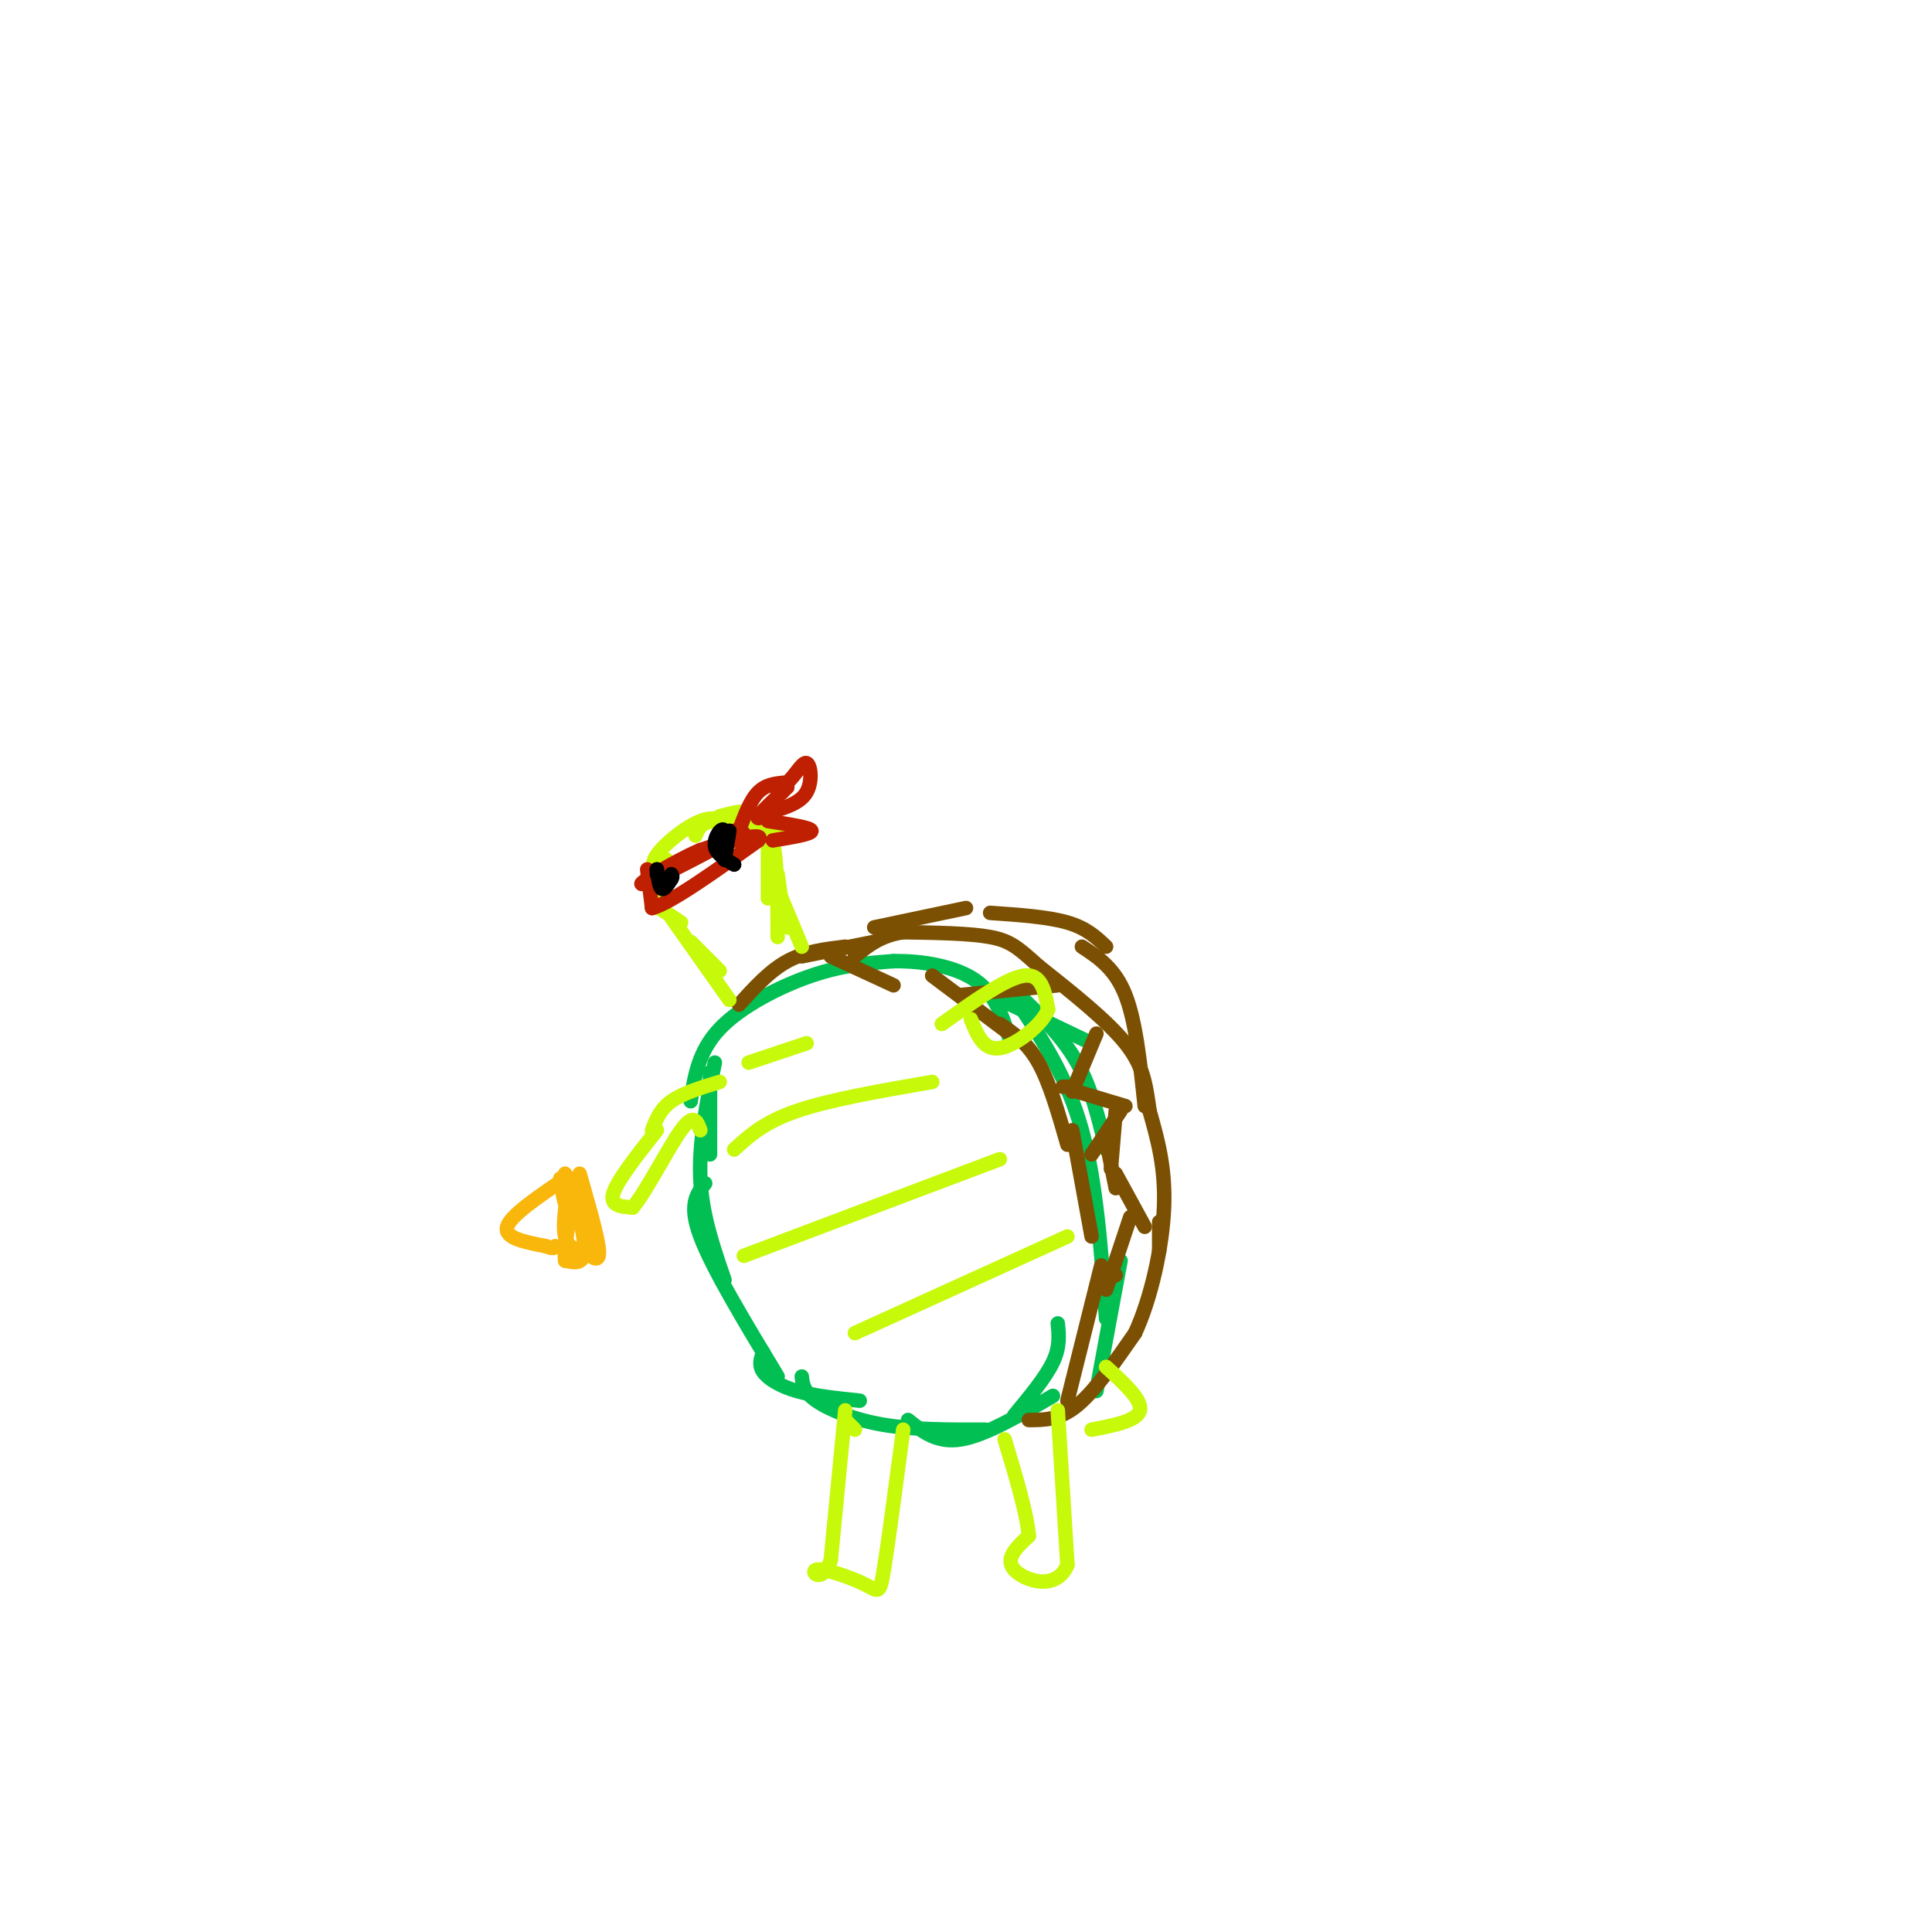 <svg viewBox='0 0 400 400' version='1.1' xmlns='http://www.w3.org/2000/svg' xmlns:xlink='http://www.w3.org/1999/xlink'><g fill='none' stroke='#01BF53' stroke-width='3' stroke-linecap='round' stroke-linejoin='round'><path d='M147,222c0.000,0.000 0.000,17.000 0,17'/><path d='M148,220c-1.667,8.250 -3.333,16.500 -3,24c0.333,7.500 2.667,14.250 5,21'/><path d='M146,245c-1.750,2.167 -3.500,4.333 -1,11c2.500,6.667 9.250,17.833 16,29'/><path d='M203,205c0.000,0.000 23.000,11.000 23,11'/><path d='M211,206c4.500,4.333 9.000,8.667 12,14c3.000,5.333 4.500,11.667 6,18'/><path d='M211,208c5.000,7.583 10.000,15.167 13,26c3.000,10.833 4.000,24.917 5,39'/><path d='M232,261c0.000,0.000 -5.000,27.000 -5,27'/><path d='M158,280c-0.489,1.289 -0.978,2.578 0,4c0.978,1.422 3.422,2.978 7,4c3.578,1.022 8.289,1.511 13,2'/><path d='M166,285c0.178,1.578 0.356,3.156 3,5c2.644,1.844 7.756,3.956 14,5c6.244,1.044 13.622,1.022 21,1'/><path d='M188,294c3.000,2.417 6.000,4.833 11,4c5.000,-0.833 12.000,-4.917 19,-9'/><path d='M210,293c3.250,-3.917 6.500,-7.833 8,-11c1.500,-3.167 1.250,-5.583 1,-8'/><path d='M143,228c0.800,-5.178 1.600,-10.356 6,-15c4.400,-4.644 12.400,-8.756 19,-11c6.600,-2.244 11.800,-2.622 17,-3'/><path d='M185,199c6.111,-0.111 12.889,1.111 17,4c4.111,2.889 5.556,7.444 7,12'/></g>
<g fill='none' stroke='#7C5002' stroke-width='3' stroke-linecap='round' stroke-linejoin='round'><path d='M153,208c3.167,-3.500 6.333,-7.000 10,-9c3.667,-2.000 7.833,-2.500 12,-3'/><path d='M166,198c0.000,0.000 15.000,-3.000 15,-3'/><path d='M181,192c0.000,0.000 19.000,-4.000 19,-4'/><path d='M205,189c6.000,0.417 12.000,0.833 16,2c4.000,1.167 6.000,3.083 8,5'/><path d='M224,196c3.417,2.250 6.833,4.500 9,10c2.167,5.500 3.083,14.250 4,23'/><path d='M213,294c3.167,0.000 6.333,0.000 10,-3c3.667,-3.000 7.833,-9.000 12,-15'/><path d='M235,276c3.333,-7.222 5.667,-17.778 6,-26c0.333,-8.222 -1.333,-14.111 -3,-20'/><path d='M238,230c-0.778,-5.511 -1.222,-9.289 -5,-14c-3.778,-4.711 -10.889,-10.356 -18,-16'/><path d='M215,200c-4.222,-3.778 -5.778,-5.222 -10,-6c-4.222,-0.778 -11.111,-0.889 -18,-1'/><path d='M187,193c-4.667,0.667 -7.333,2.833 -10,5'/><path d='M199,206c0.000,0.000 20.000,-2.000 20,-2'/><path d='M227,214c0.000,0.000 -5.000,12.000 -5,12'/><path d='M223,226c0.000,0.000 10.000,3.000 10,3'/><path d='M232,230c0.000,0.000 -6.000,9.000 -6,9'/><path d='M231,230c0.000,0.000 -1.000,12.000 -1,12'/><path d='M229,236c0.000,0.000 2.000,10.000 2,10'/><path d='M231,243c0.000,0.000 6.000,11.000 6,11'/><path d='M240,253c0.000,0.000 0.000,6.000 0,6'/><path d='M234,252c0.000,0.000 -5.000,15.000 -5,15'/><path d='M231,264c0.000,0.000 -2.000,1.000 -2,1'/><path d='M221,225c0.000,0.000 -1.000,0.000 -1,0'/><path d='M193,202c0.000,0.000 16.000,12.000 16,12'/><path d='M207,212c2.833,1.917 5.667,3.833 8,8c2.333,4.167 4.167,10.583 6,17'/><path d='M222,234c0.000,0.000 4.000,22.000 4,22'/><path d='M228,262c0.000,0.000 -7.000,28.000 -7,28'/><path d='M172,198c0.000,0.000 13.000,6.000 13,6'/></g>
<g fill='none' stroke='#C7F90B' stroke-width='3' stroke-linecap='round' stroke-linejoin='round'><path d='M152,238c3.083,-2.833 6.167,-5.667 13,-8c6.833,-2.333 17.417,-4.167 28,-6'/><path d='M154,260c0.000,0.000 53.000,-20.000 53,-20'/><path d='M177,276c0.000,0.000 44.000,-20.000 44,-20'/><path d='M155,220c0.000,0.000 12.000,-4.000 12,-4'/><path d='M143,195c0.000,0.000 6.000,6.000 6,6'/><path d='M141,191c0.000,0.000 -6.000,-4.000 -6,-4'/><path d='M136,188c0.000,0.000 2.000,-10.000 2,-10'/><path d='M137,181c-1.267,-0.889 -2.533,-1.778 -1,-4c1.533,-2.222 5.867,-5.778 9,-7c3.133,-1.222 5.067,-0.111 7,1'/><path d='M144,173c0.583,-1.417 1.167,-2.833 4,-3c2.833,-0.167 7.917,0.917 13,2'/><path d='M159,173c0.000,0.000 0.000,13.000 0,13'/><path d='M161,181c0.000,0.000 1.000,7.000 1,7'/><path d='M161,184c0.000,0.000 5.000,12.000 5,12'/><path d='M161,185c0.000,0.000 2.000,7.000 2,7'/><path d='M139,190c0.000,0.000 12.000,17.000 12,17'/><path d='M149,169c4.000,-1.083 8.000,-2.167 10,2c2.000,4.167 2.000,13.583 2,23'/><path d='M136,234c-4.083,5.167 -8.167,10.333 -9,13c-0.833,2.667 1.583,2.833 4,3'/><path d='M131,250c2.667,-3.089 7.333,-12.311 10,-16c2.667,-3.689 3.333,-1.844 4,0'/><path d='M135,234c0.833,-2.167 1.667,-4.333 4,-6c2.333,-1.667 6.167,-2.833 10,-4'/><path d='M195,212c6.667,-4.750 13.333,-9.500 17,-10c3.667,-0.500 4.333,3.250 5,7'/><path d='M217,209c-1.178,3.133 -6.622,7.467 -10,8c-3.378,0.533 -4.689,-2.733 -6,-6'/><path d='M177,296c0.000,0.000 -2.000,-2.000 -2,-2'/><path d='M175,292c0.000,0.000 -3.000,31.000 -3,31'/><path d='M172,323c-1.699,5.112 -4.445,2.391 -3,2c1.445,-0.391 7.081,1.549 10,3c2.919,1.451 3.120,2.415 4,-3c0.880,-5.415 2.440,-17.207 4,-29'/><path d='M219,292c0.000,0.000 2.000,32.000 2,32'/><path d='M221,324c-2.267,5.511 -8.933,3.289 -11,1c-2.067,-2.289 0.467,-4.644 3,-7'/><path d='M213,318c-0.333,-4.500 -2.667,-12.250 -5,-20'/><path d='M229,283c3.750,3.417 7.500,6.833 7,9c-0.500,2.167 -5.250,3.083 -10,4'/></g>
<g fill='none' stroke='#BF2001' stroke-width='3' stroke-linecap='round' stroke-linejoin='round'><path d='M134,180c0.000,0.000 1.000,8.000 1,8'/><path d='M135,188c3.833,-1.000 12.917,-7.500 22,-14'/><path d='M157,174c1.667,-2.000 -5.167,0.000 -12,2'/><path d='M145,176c-5.595,2.393 -13.583,7.375 -12,7c1.583,-0.375 12.738,-6.107 16,-8c3.262,-1.893 -1.369,0.054 -6,2'/><path d='M143,177c-3.881,2.012 -10.583,6.042 -8,5c2.583,-1.042 14.452,-7.155 18,-9c3.548,-1.845 -1.226,0.577 -6,3'/><path d='M147,176c-0.167,-0.167 2.417,-2.083 5,-4'/><path d='M153,172c1.167,-3.167 2.333,-6.333 4,-8c1.667,-1.667 3.833,-1.833 6,-2'/><path d='M163,162c1.750,-1.524 3.125,-4.333 4,-4c0.875,0.333 1.250,3.810 0,6c-1.250,2.190 -4.125,3.095 -7,4'/><path d='M160,168c-2.022,1.111 -3.578,1.889 -3,1c0.578,-0.889 3.289,-3.444 6,-6'/><path d='M162,164c0.000,0.000 -1.000,0.000 -1,0'/><path d='M159,170c4.417,0.667 8.833,1.333 9,2c0.167,0.667 -3.917,1.333 -8,2'/></g>
<g fill='none' stroke='#000000' stroke-width='3' stroke-linecap='round' stroke-linejoin='round'><path d='M136,181c0.000,0.000 0.000,-1.000 0,-1'/><path d='M136,180c0.250,1.833 0.500,3.667 1,4c0.500,0.333 1.250,-0.833 2,-2'/><path d='M139,182c0.333,-0.500 0.167,-0.750 0,-1'/><path d='M151,172c-0.506,3.280 -1.012,6.560 -1,6c0.012,-0.560 0.542,-4.958 0,-6c-0.542,-1.042 -2.155,1.274 -2,3c0.155,1.726 2.077,2.863 4,4'/></g>
<g fill='none' stroke='#F9B70B' stroke-width='3' stroke-linecap='round' stroke-linejoin='round'><path d='M120,243c1.917,6.667 3.833,13.333 4,16c0.167,2.667 -1.417,1.333 -3,0'/><path d='M121,259c-1.400,-0.133 -3.400,-0.467 -4,-3c-0.600,-2.533 0.200,-7.267 1,-12'/><path d='M118,244c1.583,6.083 3.167,12.167 3,15c-0.167,2.833 -2.083,2.417 -4,2'/><path d='M117,261c-0.333,-2.167 0.833,-8.583 2,-15'/><path d='M117,244c-5.667,3.833 -11.333,7.667 -12,10c-0.667,2.333 3.667,3.167 8,4'/><path d='M113,258c1.667,0.667 1.833,0.333 2,0'/><path d='M117,243c0.083,2.917 0.167,5.833 0,6c-0.167,0.167 -0.583,-2.417 -1,-5'/></g>
</svg>